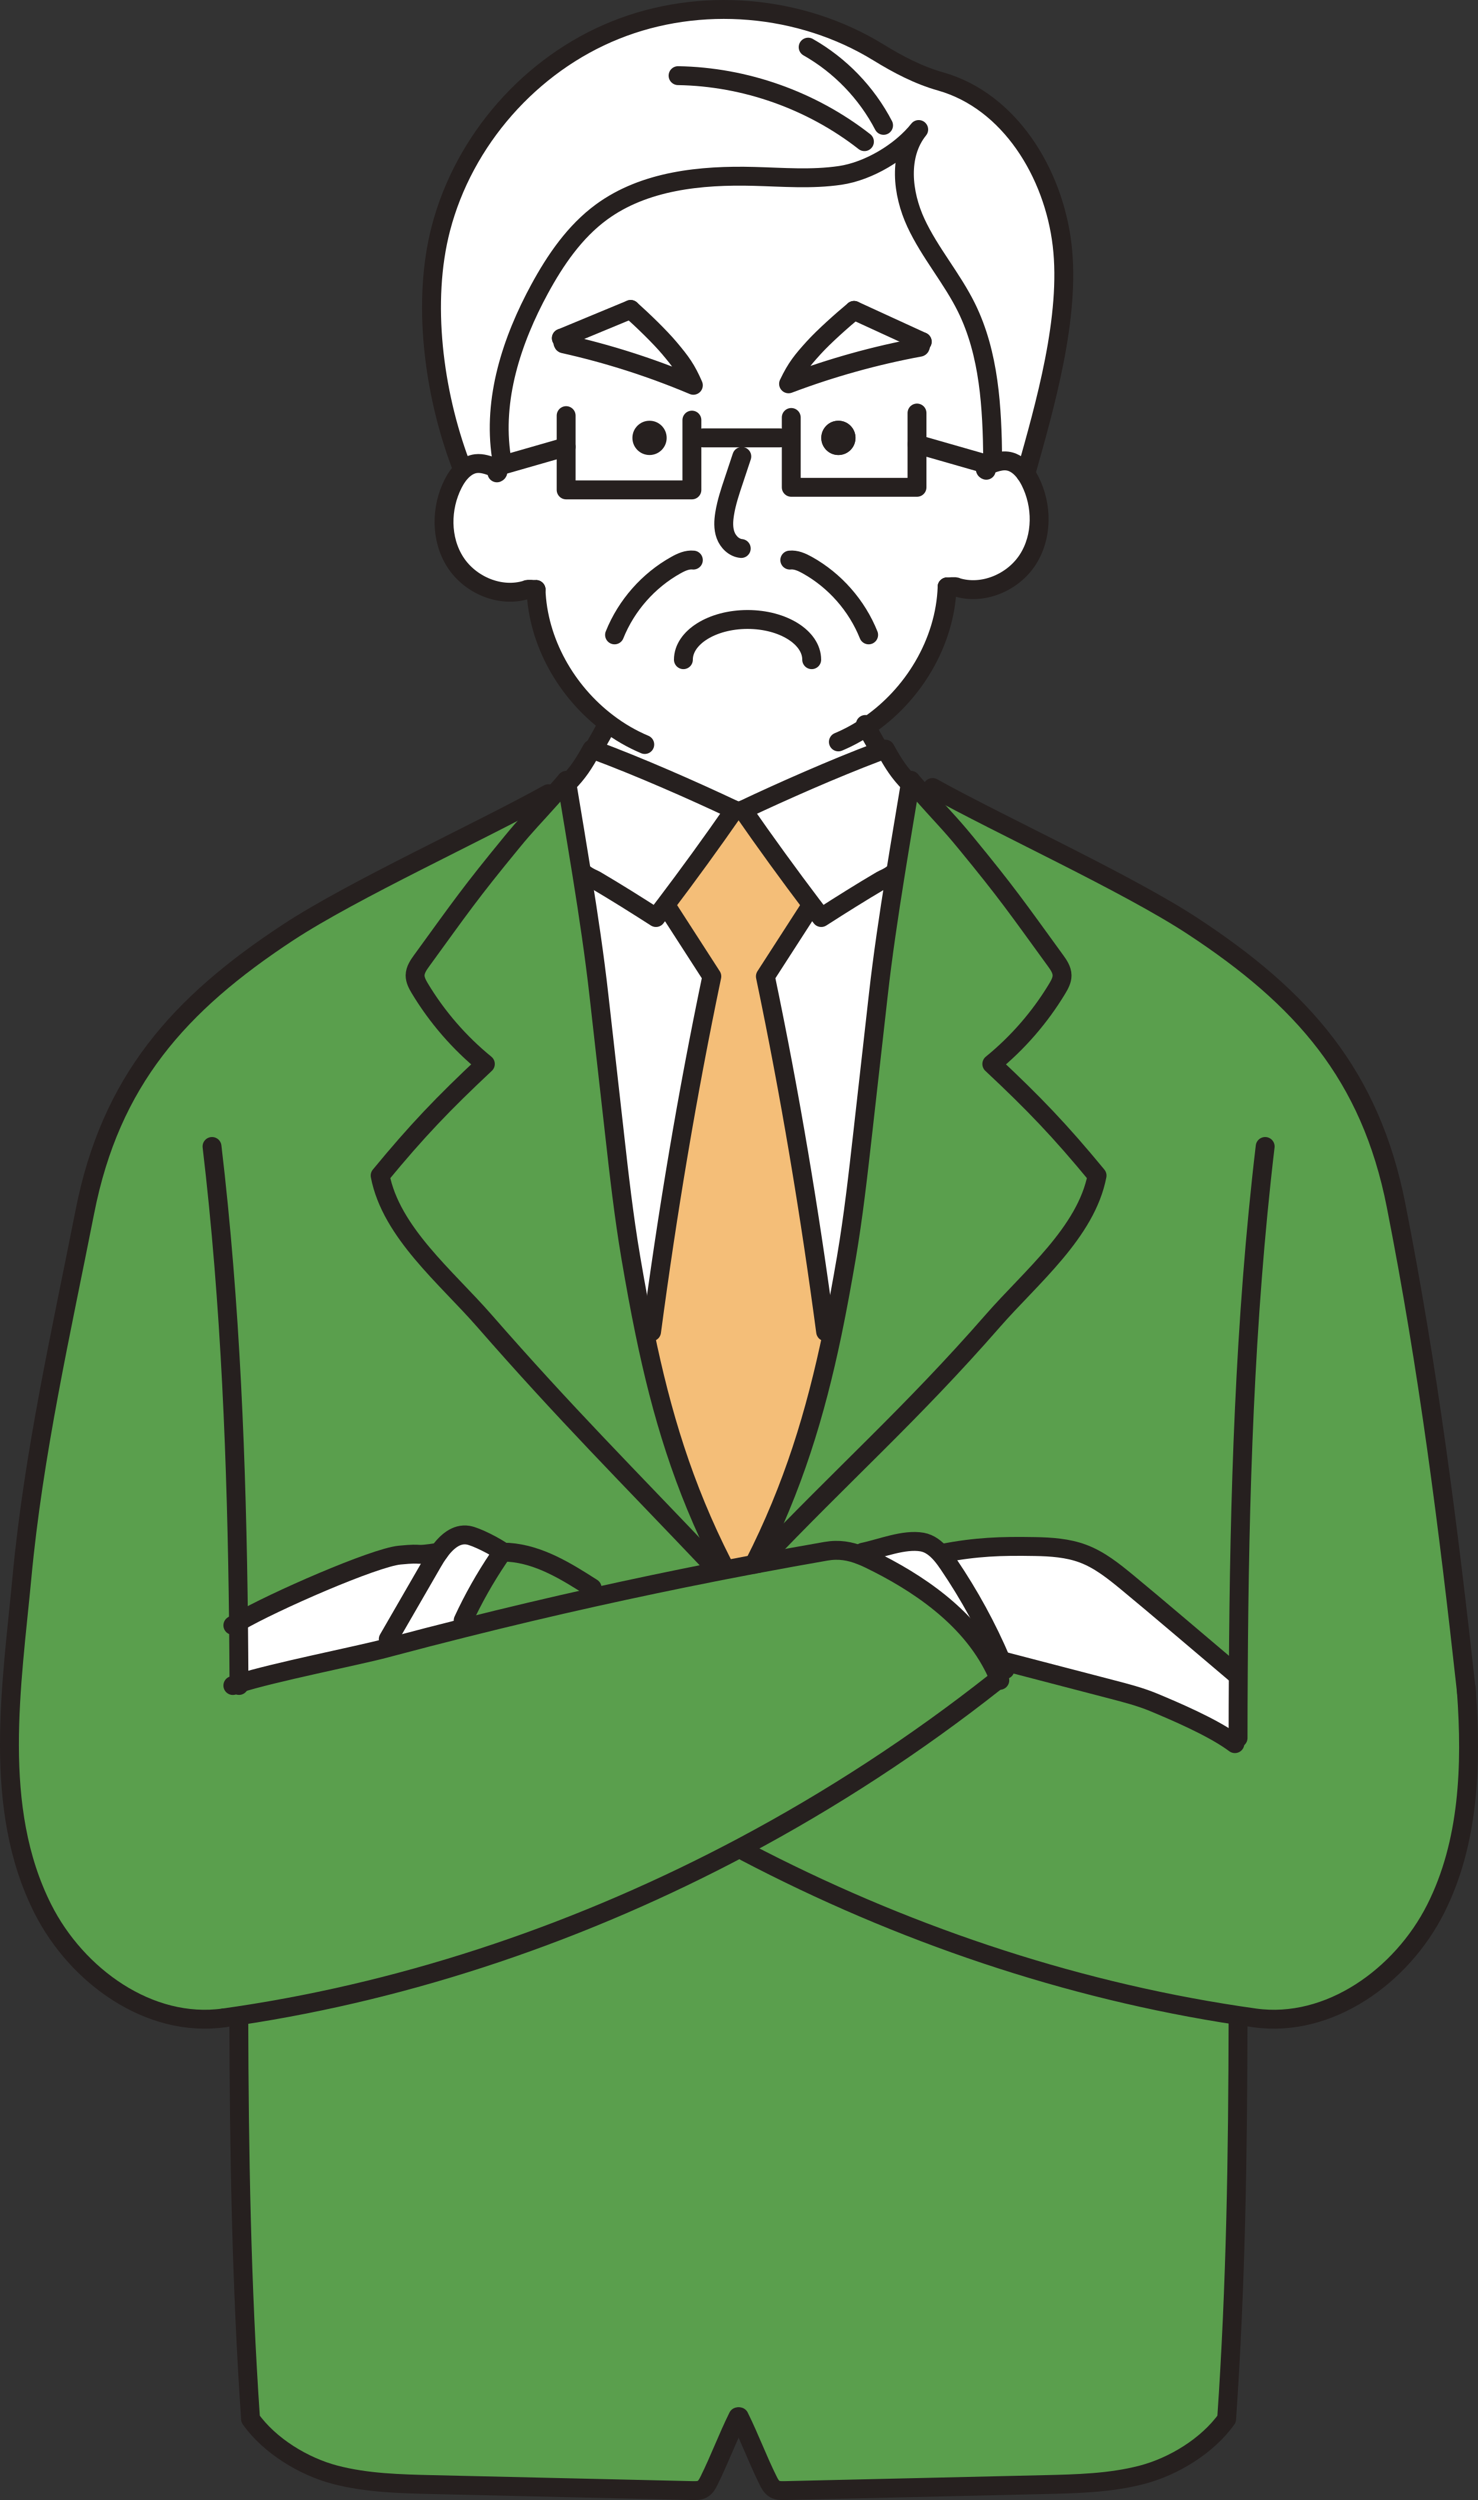 <?xml version="1.0" encoding="UTF-8"?>
<svg xmlns="http://www.w3.org/2000/svg" id="_レイヤー_2" data-name="レイヤー_2" viewBox="0 0 312.99 529.09">
  <rect x="0" y="0" width="312.99" height="529.09" fill="#333333" stroke="none"/>
  <defs>
    <style>
      .cls-1 {
        fill: #5a9f4d;
      }

      .cls-2 {
        fill: none;
        stroke: #26201f;
        stroke-linecap: round;
        stroke-linejoin: round;
        stroke-width: 4px;
      }

      .cls-3 {
        fill: #26201f;
      }

      .cls-4 {
        fill: #fff;
      }

      .cls-5 {
        fill: #f4be78;
      }
    </style>
  </defs>
  <g id="_レイヤー_1-2" data-name="レイヤー_1">
    <g>
      <g>
        <path class="cls-1" d="M262.23,354.1h-.72c-6.37-5.37-16.39-13.94-22.82-19.24-2.89-2.37-5.87-4.78-9.43-6.09-3.18-1.17-6.65-1.41-10.05-1.47-7.42-.13-12.33.05-19.6,1.41l-.3.25c-1.11-1.27-2.41-2.32-4.03-2.61-3.83-.68-8.75,1.36-12.55,2.15l-.3.71c-2.46-.99-4.78-1.39-7.55-.91-4.79.83-9.57,1.7-14.35,2.6h0c18.11-19.07,32.46-31.62,49.74-51.4,8.03-9.19,19.75-18.72,22.05-30.71-7.83-9.49-13.31-15.21-22.29-23.62,5.5-4.47,10.21-9.9,13.87-15.97.51-.86,1.02-1.78,1.01-2.78-.01-1.17-.72-2.2-1.41-3.15-8.21-11.29-10.17-14.21-19.04-25-3.55-4.32-4.92-5.51-9.91-11.19l2.93-.42c14.37,7.99,41.38,20.33,55.13,29.36,23.15,15.2,37.57,31.4,43.03,59.08,6.83,34.71,11.03,67.74,14.9,102.9,1.13,15.65.55,31.99-6.52,45.98-7.17,14.21-22.55,25.28-38.32,23.07-1.17-.16-2.34-.33-3.5-.51-36.18-5.48-71.64-17.52-104.35-34.64l-.57-1.07c18.85-10.02,36.77-21.72,53.38-34.82l1.06-.4c-.46-1.16-.99-2.29-1.57-3.38l1.59-.87c.09.02.19.05.28.07,7.83,2.04,15.66,4.08,23.5,6.12,2.96.77,5.93,1.54,8.76,2.71,4.78,1.99,11.86,5.04,16.36,8.13l1.54-.58c0-4.57.02-9.14.05-13.71Z"></path>
        <path class="cls-4" d="M125.8,158.71c9.32,3.45,20.81,8.49,29.71,12.7-4.78,6.89-9.73,13.7-14.82,20.42h-.01c-.58.79-1.17,1.57-1.77,2.35-4.32-2.77-8.25-5.24-12.69-7.86-.64-.37-1.37-.58-2.31-1.27l-.67.11c-1.05-6.58-2.16-13.14-3.21-19.46l.27-.04c2.1-2.14,3.3-3.97,5.04-7.12.15.06.31.11.46.17Z"></path>
        <path class="cls-4" d="M104.69,98.92l1.95-.56,13.25-3.8v9.12h26.63v-11.01h21.04v10.46h26.63v-9.12l15.2,4.35,1.08-.39c.93-.3,1.88-.52,2.84-.4,1.63.2,2.94,1.33,3.91,2.71.34.47.64.98.9,1.49,2.63,5.18,2.68,11.75-.46,16.64-3.14,4.89-9.58,7.6-15.11,5.84-.08-.21-1.76-.03-1.98-.04h0s-.02,0,0,0c-.41,11.77-7.23,23.06-17.07,29.59.68,1.32,1.39,2.61,2.14,3.89l.05,1.51c-9.06,3.43-19.9,8.2-28.38,12.21h-1.8c-8.9-4.21-20.39-9.25-29.71-12.7l.38-1.02c.84-1.44,1.64-2.89,2.39-4.37l.19-.26c-8.85-6.66-14.87-17.26-15.25-28.29t0-.01h0c-.2.02-1.89-.17-1.97.04-5.53,1.76-11.98-.95-15.12-5.84-3.14-4.88-3.09-11.46-.45-16.63.57-1.11,1.32-2.22,2.27-3.02.73-.62,1.58-1.07,2.54-1.19,1.34-.16,2.65.32,3.91.8Z"></path>
        <path class="cls-1" d="M159.67,331.06c8.34-16.38,13.03-31.92,16.58-48.93,1.07-5.16,2.04-10.46,2.98-15.96,1.49-8.77,2.48-17.62,3.48-26.46,1.09-9.7,2.19-19.4,3.28-29.1.92-8.21,2.21-16.85,3.59-25.45,1.05-6.58,2.16-13.13,3.21-19.45.03-.18.06-.37.09-.55.6.69,1.15,1.33,1.67,1.92,4.99,5.68,6.36,6.87,9.91,11.19,8.87,10.79,10.83,13.71,19.04,25,.69.95,1.4,1.98,1.41,3.15.01,1-.5,1.92-1.01,2.78-3.66,6.07-8.37,11.5-13.87,15.97,8.98,8.41,14.46,14.13,22.29,23.62-2.3,11.99-14.02,21.52-22.05,30.71-17.28,19.78-31.63,32.33-49.74,51.39h0c-.29.06-.57.11-.86.17Z"></path>
        <circle class="cls-3" cx="137.55" cy="92.67" r="3.63"></circle>
        <path class="cls-1" d="M146.68,527.09c-18.35-.42-36.7-.85-55.05-1.27-6.93-.16-13.94-.33-20.65-2.08s-13.9-6.15-17.92-11.8c-1.94-28.24-2.42-56.55-2.49-84.89l-.07-.45c37.07-5.57,73.38-18.03,106.78-35.77l.57,1.07c32.71,17.12,68.17,29.16,104.35,34.64l-.02.79c-.06,28.83-.45,55.88-2.42,84.61-4.02,5.65-11.21,10.05-17.92,11.8s-13.72,1.92-20.65,2.08c-18.35.42-36.7.85-55.05,1.27-.7.01-1.43.02-2.04-.31-.72-.39-1.12-1.17-1.48-1.9-2.19-4.42-3.88-9.01-6.07-13.42h-.28c-2.19,4.41-3.88,9-6.07,13.42-.36.73-.76,1.51-1.48,1.9-.61.33-1.34.32-2.04.31Z"></path>
        <path class="cls-5" d="M140.69,191.83c5.09-6.72,10.04-13.53,14.82-20.42h1.8c4.78,6.89,9.73,13.7,14.82,20.42l-.98.75c-3.02,4.69-6.05,9.37-9.07,14.05,5.23,25.02,9.38,49.85,12.76,75.21l1.41.29c-3.55,17.01-8.24,32.55-16.58,48.93-2.14.4-4.27.81-6.41,1.23l-.27-1.4c-8.33-16.36-12.93-31.8-16.43-48.76l1.42-.29c3.38-25.36,7.53-50.19,12.76-75.21-3.02-4.68-6.05-9.36-9.07-14.05l-.98-.75Z"></path>
        <path class="cls-1" d="M92.97,328.5c-6.02.91-2.58.05-8.33.61-5.42.53-26.75,9.84-34.13,14.14.04,4.33.08,8.67.1,13,6.96-2.25,25.49-5.94,30.88-7.38.39-.1.78-.21,1.17-.31,5.26-1.4,10.53-2.76,15.81-4.08,9.09-2.28,18.21-4.44,27.36-6.47l-.44-1.97c-5.45-3.49-11.22-7.08-17.68-7.52-.33-.02-.67-.04-.98.07-1.78-1.31-5.91-3.42-7.61-3.7-2.52-.41-4.58,1.43-6.15,3.61ZM47.4,427.05c-15.77,2.21-31.14-8.86-38.32-23.07-10.82-21.43-6.58-47.32-4.43-70.19,2.44-26.1,8.27-51.71,13.33-77.38,5.45-27.68,19.88-43.88,43.02-59.08,13.75-9.03,40.77-21.37,55.13-29.36l.7.74c-3.86,4.33-5.29,5.68-8.47,9.56-8.87,10.79-10.83,13.71-19.04,25-.69.95-1.4,1.98-1.42,3.15,0,1,.51,1.92,1.02,2.78,3.66,6.07,8.37,11.5,13.86,15.97-8.97,8.41-14.45,14.13-22.28,23.62,2.29,11.99,14.02,21.52,22.05,30.71,17.28,19.78,30.08,32.49,48.19,51.56l.33,1.66c.73-.15,1.46-.29,2.19-.43,2.14-.42,4.27-.83,6.41-1.23.29-.06.57-.11.86-.16,4.78-.9,9.56-1.77,14.35-2.6,2.77-.48,5.09-.08,7.55.91.53.2,1.06.44,1.6.7,10.48,5.06,20.73,12.17,26.12,22.32.58,1.09,1.11,2.22,1.57,3.38l-1.06.4c-16.61,13.1-34.53,24.8-53.38,34.82-33.4,17.74-69.71,30.2-106.78,35.77-1.03.16-2.07.31-3.1.45Z"></path>
        <path class="cls-4" d="M172.13,191.83c-5.09-6.72-10.04-13.53-14.82-20.42,8.48-4.01,19.32-8.78,28.38-12.21.61-.22,1.2-.44,1.79-.66,1.74,3.15,2.94,4.98,5.03,7.12l.28.05c-1.05,6.32-2.16,12.87-3.21,19.45l-.68-.11c-.93.69-1.66.9-2.3,1.27-4.44,2.62-8.37,5.09-12.69,7.86-.6-.78-1.19-1.56-1.77-2.35h-.01Z"></path>
        <path class="cls-4" d="M97.48,98.09c-5.63-15.04-8.17-34.19-4.12-49.73,4.87-18.71,19-34.77,36.94-41.98,17.93-7.22,39.24-5.42,55.72,4.71,4.15,2.55,8.49,4.83,13.18,6.15,14.66,4.16,23.93,19.46,25.72,34.6,1.79,15.13-3.56,33.77-7.7,48.44-.97-1.38-2.28-2.51-3.91-2.71-.96-.12-1.91.1-2.84.4l-.25-.76c-.12-10.95-.71-22.28-5.55-32.11-3.08-6.24-7.76-11.6-10.7-17.91-2.93-6.31-3.8-14.37.58-19.78-3.78,4.77-10.62,8.83-16.64,9.71-6.03.89-12.15.37-18.24.21-11.26-.3-23.2.89-32.29,7.54-5.66,4.15-9.74,10.1-13.1,16.27-5.92,10.89-9.99,23.36-8.1,35.61l.46,1.61-1.95.56c-1.26-.48-2.57-.96-3.91-.8-.96.12-1.81.57-2.54,1.19l-.76-1.22Z"></path>
        <path class="cls-4" d="M141.78,73.7c2.4,2.85,3.57,4.42,5.05,7.84-8.87-3.74-18.08-6.69-27.48-8.78-.26-.06-.21-1.19-.47-1.19,4.89-2.03,9.77-4.06,14.67-6.08,2.5,2.23,6.18,5.77,8.23,8.21Z"></path>
        <path class="cls-4" d="M195.28,326.35c1.62.29,2.92,1.34,4.03,2.61.58.67,1.12,1.42,1.61,2.15,4.34,6.4,8.07,13.21,11.1,20.32-.09-.02-.19-.05-.28-.07l-1.59.87c-5.39-10.15-15.64-17.26-26.12-22.32-.54-.26-1.07-.5-1.6-.7l.3-.71c3.8-.79,8.72-2.83,12.55-2.15Z"></path>
        <path class="cls-4" d="M173.92,92.67c0,2,1.62,3.63,3.62,3.63s3.63-1.63,3.63-3.63-1.62-3.63-3.63-3.63-3.62,1.62-3.62,3.63ZM180.86,65.69c-2.58,2.14-6.4,5.54-8.54,7.9-2.5,2.75-3.73,4.28-5.33,7.64,9-3.4,18.32-6,27.79-7.75.26-.04.25-1.17.51-1.17-4.81-2.21-9.62-4.41-14.43-6.62ZM119.89,94.56l-13.25,3.8-.46-1.61c-1.89-12.25,2.18-24.72,8.1-35.61,3.36-6.17,7.44-12.12,13.1-16.27,9.09-6.65,21.03-7.84,32.29-7.54,6.09.16,12.21.68,18.24-.21,6.02-.88,12.86-4.94,16.64-9.71-4.38,5.41-3.51,13.47-.58,19.78,2.94,6.31,7.62,11.67,10.7,17.91,4.84,9.83,5.43,21.16,5.55,32.11l.25.76-1.08.39-15.2-4.35v9.12h-26.63v-10.46h-21.04v11.01h-26.63v-9.12ZM141.18,92.67c0-2.01-1.63-3.63-3.63-3.63s-3.63,1.62-3.63,3.63,1.62,3.63,3.63,3.63,3.63-1.63,3.63-3.63ZM119.35,72.76c9.4,2.09,18.61,5.04,27.48,8.78-1.48-3.42-2.65-4.99-5.05-7.84-2.05-2.44-5.73-5.98-8.23-8.21-4.9,2.02-9.78,4.05-14.67,6.08.26,0,.21,1.13.47,1.19Z"></path>
        <path class="cls-4" d="M82.22,346.89c3.15-5.44,6.29-10.89,9.44-16.34.39-.68.83-1.38,1.31-2.05,1.57-2.18,3.63-4.02,6.15-3.61,1.7.28,5.83,2.39,7.61,3.7-.53.18-.89.67-1.2,1.14-2.83,4.2-5.33,8.62-7.45,13.21l.39,1.54c-5.28,1.32-10.55,2.68-15.81,4.08l-.44-1.67Z"></path>
        <path class="cls-4" d="M199.61,328.71c7.27-1.36,12.18-1.54,19.6-1.41,3.4.06,6.87.3,10.05,1.47,3.56,1.31,6.54,3.72,9.43,6.09,6.43,5.3,16.45,13.87,22.82,19.24h.72c-.03,4.57-.05,9.14-.05,13.71l-1.54.58c-4.5-3.09-11.58-6.14-16.36-8.13-2.83-1.17-5.8-1.94-8.76-2.71-7.84-2.04-15.67-4.08-23.5-6.12-3.03-7.11-6.76-13.92-11.1-20.32-.49-.73-1.03-1.48-1.61-2.15l.3-.25Z"></path>
        <path class="cls-4" d="M141.67,192.58c3.02,4.69,6.05,9.37,9.07,14.05-5.23,25.02-9.38,49.85-12.76,75.21l-1.42.29c-1.07-5.15-2.03-10.45-2.97-15.96-1.49-8.77-2.49-17.62-3.48-26.46-1.1-9.7-2.19-19.4-3.28-29.1-.92-8.21-2.21-16.85-3.59-25.45l.67-.11c.94.69,1.67.9,2.31,1.27,4.44,2.62,8.37,5.09,12.69,7.86.6-.78,1.19-1.56,1.77-2.35h.01l.98.75Z"></path>
        <path class="cls-4" d="M172.32,73.59c2.14-2.36,5.96-5.76,8.54-7.9,4.81,2.21,9.62,4.41,14.43,6.62-.26,0-.25,1.13-.51,1.17-9.47,1.75-18.79,4.35-27.79,7.75,1.6-3.36,2.83-4.89,5.33-7.64Z"></path>
        <path class="cls-1" d="M150.74,331.06c-18.11-19.07-30.91-31.78-48.19-51.56-8.03-9.19-19.76-18.72-22.05-30.71,7.83-9.49,13.31-15.21,22.28-23.62-5.49-4.47-10.2-9.9-13.86-15.97-.51-.86-1.03-1.78-1.02-2.78.02-1.17.73-2.2,1.42-3.15,8.21-11.29,10.17-14.21,19.04-25,3.18-3.88,4.61-5.23,8.47-9.56.89-1.01,1.91-2.16,3.11-3.55l.09.54c1.05,6.32,2.16,12.88,3.21,19.46,1.38,8.6,2.67,17.24,3.59,25.45,1.09,9.7,2.18,19.4,3.28,29.1.99,8.84,1.99,17.69,3.48,26.46.94,5.51,1.9,10.81,2.97,15.96,3.5,16.96,8.1,32.4,16.43,48.76l.27,1.4c-.73.14-1.46.28-2.19.43l-.33-1.66Z"></path>
        <path class="cls-4" d="M50.51,343.25c7.38-4.3,28.71-13.61,34.13-14.14,5.75-.56,2.31.3,8.33-.61-.48.67-.92,1.37-1.31,2.05-3.15,5.45-6.29,10.9-9.44,16.34l.44,1.67c-.39.1-.78.21-1.17.31-5.39,1.44-23.92,5.13-30.88,7.38-.02-4.33-.06-8.67-.1-13Z"></path>
        <path class="cls-1" d="M98.08,342.94c2.12-4.59,4.62-9.01,7.45-13.21.31-.47.67-.96,1.2-1.14.31-.11.65-.09.98-.07,6.46.44,12.23,4.03,17.68,7.52l.44,1.97c-9.15,2.03-18.27,4.19-27.36,6.47l-.39-1.54Z"></path>
        <path class="cls-3" d="M177.54,96.3c-2,0-3.62-1.63-3.62-3.63s1.62-3.63,3.62-3.63,3.63,1.62,3.63,3.63-1.62,3.63-3.63,3.63Z"></path>
        <path class="cls-4" d="M189.58,185.16c-1.38,8.6-2.67,17.24-3.59,25.45-1.09,9.7-2.19,19.4-3.28,29.1-1,8.84-1.99,17.69-3.48,26.46-.94,5.5-1.91,10.8-2.98,15.96l-1.41-.29c-3.38-25.36-7.53-50.19-12.76-75.21,3.02-4.68,6.05-9.36,9.07-14.05l.98-.75h.01c.58.79,1.17,1.57,1.77,2.35,4.32-2.77,8.25-5.24,12.69-7.86.64-.37,1.37-.58,2.3-1.27l.68.11Z"></path>
      </g>
      <g>
        <path class="cls-2" d="M119.94,165.16c-1.2,1.39-2.22,2.54-3.11,3.55-3.86,4.33-5.29,5.68-8.47,9.56-8.87,10.79-10.83,13.71-19.04,25-.69.95-1.4,1.98-1.42,3.15,0,1,.51,1.92,1.02,2.78,3.66,6.07,8.37,11.5,13.86,15.97-8.97,8.41-14.45,14.13-22.28,23.62,2.29,11.99,14.02,21.52,22.05,30.71,17.28,19.78,30.08,32.49,48.19,51.56"></path>
        <path class="cls-2" d="M50.57,427.05c.07,28.34.55,56.65,2.49,84.89,4.02,5.65,11.21,10.05,17.92,11.8s13.72,1.92,20.65,2.08c18.35.42,36.7.85,55.05,1.27.7.01,1.43.02,2.04-.31.72-.39,1.12-1.17,1.48-1.9,2.19-4.42,3.88-9.01,6.07-13.42"></path>
        <path class="cls-2" d="M44.9,242.63c3.95,33.41,5.23,66.98,5.61,100.62.04,4.33.08,8.67.1,13v.45"></path>
        <path class="cls-2" d="M155.51,171.41c-4.78,6.89-9.73,13.7-14.82,20.42h-.01c-.58.79-1.17,1.57-1.77,2.35-4.32-2.77-8.25-5.24-12.69-7.86-.64-.37-1.37-.58-2.31-1.27"></path>
        <path class="cls-2" d="M120.3,165.66c2.1-2.14,3.3-3.97,5.04-7.12.15.06.31.11.46.17,9.32,3.45,20.81,8.49,29.71,12.7"></path>
        <path class="cls-2" d="M119.94,165.16l.09.54c1.05,6.32,2.16,12.88,3.21,19.46,1.38,8.6,2.67,17.24,3.59,25.45,1.09,9.7,2.18,19.4,3.28,29.1.99,8.84,1.99,17.69,3.48,26.46.94,5.51,1.9,10.81,2.97,15.96,3.5,16.96,8.1,32.4,16.43,48.76"></path>
        <path class="cls-2" d="M141.67,192.58c3.02,4.69,6.05,9.37,9.07,14.05-5.23,25.02-9.38,49.85-12.76,75.21"></path>
        <path class="cls-2" d="M126.18,157.69c.84-1.44,1.64-2.89,2.39-4.37"></path>
        <path class="cls-2" d="M192.88,165.16c.6.69,1.15,1.33,1.67,1.92,4.99,5.68,6.36,6.87,9.91,11.19,8.87,10.79,10.83,13.71,19.04,25,.69.95,1.4,1.98,1.41,3.15.01,1-.5,1.92-1.01,2.78-3.66,6.07-8.37,11.5-13.87,15.97,8.98,8.41,14.46,14.13,22.29,23.62-2.3,11.99-14.02,21.52-22.05,30.71-17.28,19.78-31.63,32.33-49.74,51.39"></path>
        <path class="cls-2" d="M262.18,427.33c-.06,28.83-.45,55.88-2.42,84.61-4.02,5.65-11.21,10.05-17.92,11.8s-13.72,1.92-20.65,2.08c-18.35.42-36.7.85-55.05,1.27-.7.01-1.43.02-2.04-.31-.72-.39-1.12-1.17-1.48-1.9-2.19-4.42-3.88-9.01-6.07-13.42"></path>
        <path class="cls-2" d="M267.92,242.63c-4.38,37-5.47,74.2-5.69,111.47-.03,4.57-.05,9.14-.05,13.71"></path>
        <path class="cls-2" d="M157.31,171.41c4.78,6.89,9.73,13.7,14.82,20.42h.01c.58.79,1.17,1.57,1.77,2.35,4.32-2.77,8.25-5.24,12.69-7.86.64-.37,1.37-.58,2.3-1.27"></path>
        <path class="cls-2" d="M192.51,165.66c-2.09-2.14-3.29-3.97-5.03-7.12-.59.22-1.18.44-1.79.66-9.06,3.43-19.9,8.2-28.38,12.21"></path>
        <path class="cls-2" d="M192.88,165.16c-.03.18-.06.37-.09.55-1.05,6.32-2.16,12.87-3.21,19.45-1.38,8.6-2.67,17.24-3.59,25.45-1.09,9.7-2.19,19.4-3.28,29.1-1,8.84-1.99,17.69-3.48,26.46-.94,5.5-1.91,10.8-2.98,15.96-3.55,17.01-8.24,32.55-16.58,48.93"></path>
        <path class="cls-2" d="M171.15,192.58c-3.02,4.69-6.05,9.37-9.07,14.05,5.23,25.02,9.38,49.85,12.76,75.21"></path>
        <path class="cls-2" d="M185.64,157.69c-.75-1.28-1.46-2.57-2.14-3.89-.09-.16-.17-.32-.25-.48"></path>
        <path class="cls-2" d="M47.4,427.05c-15.77,2.21-31.14-8.86-38.32-23.07-10.82-21.43-6.58-47.32-4.43-70.19,2.44-26.1,8.27-51.71,13.33-77.38,5.45-27.68,19.88-43.88,43.02-59.08,13.75-9.03,40.77-21.37,55.13-29.36"></path>
        <path class="cls-2" d="M210.66,356.01c-16.61,13.1-34.53,24.8-53.38,34.82-33.4,17.74-69.71,30.2-106.78,35.77-1.03.16-2.07.31-3.1.45"></path>
        <path class="cls-2" d="M157.85,391.9c32.71,17.12,68.17,29.16,104.35,34.64,1.16.18,2.33.35,3.5.51,15.77,2.21,31.15-8.86,38.32-23.07,7.07-13.99,7.65-30.33,6.52-45.98-.01-.24-.03-.49-.05-.73"></path>
        <path class="cls-2" d="M49.31,356.71c.37-.14.81-.3,1.3-.46,6.96-2.25,25.49-5.94,30.88-7.38.39-.1.78-.21,1.17-.31,5.26-1.4,10.53-2.76,15.81-4.08,9.09-2.28,18.21-4.44,27.36-6.47,8.39-1.86,16.81-3.63,25.24-5.29.73-.15,1.46-.29,2.19-.43,2.14-.42,4.27-.83,6.41-1.23.29-.06.57-.11.86-.16,4.78-.9,9.56-1.77,14.35-2.6,2.77-.48,5.09-.08,7.55.91.53.2,1.06.44,1.6.7,10.48,5.06,20.73,12.17,26.12,22.32.58,1.09,1.11,2.22,1.57,3.38"></path>
        <path class="cls-2" d="M211.74,351.36c.09.02.19.05.28.07,7.83,2.04,15.66,4.08,23.5,6.12,2.96.77,5.93,1.54,8.76,2.71,4.78,1.99,11.86,5.04,16.36,8.13.3.21.59.41.87.62"></path>
        <path class="cls-2" d="M199.61,328.71c7.27-1.36,12.18-1.54,19.6-1.41,3.4.06,6.87.3,10.05,1.47,3.56,1.31,6.54,3.72,9.43,6.09,6.43,5.3,16.45,13.87,22.82,19.24"></path>
        <path class="cls-2" d="M98.08,342.94c2.12-4.59,4.62-9.01,7.45-13.21.31-.47.67-.96,1.2-1.14.31-.11.65-.09.98-.07,6.46.44,12.23,4.03,17.68,7.52"></path>
        <path class="cls-2" d="M49.31,343.98c.34-.22.74-.47,1.2-.73,7.38-4.3,28.71-13.61,34.13-14.14,5.75-.56,2.31.3,8.33-.61"></path>
        <path class="cls-2" d="M197.48,166.66c14.37,7.99,41.38,20.33,55.13,29.36,23.15,15.2,37.57,31.4,43.03,59.08,6.83,34.71,11.03,67.74,14.9,102.9l.03.27"></path>
        <path class="cls-2" d="M113.51,124.77c.38,11.03,6.4,21.63,15.25,28.29,2.4,1.82,5.02,3.34,7.78,4.5"></path>
        <path class="cls-2" d="M113.51,124.77s.03,0,0-.01h0Z"></path>
        <path class="cls-2" d="M105.23,100.07c.53-.17,0-.95-.54-1.15-1.26-.48-2.57-.96-3.91-.8-.96.12-1.81.57-2.54,1.19-.95.8-1.7,1.91-2.27,3.02-2.64,5.17-2.69,11.75.45,16.63,3.14,4.89,9.59,7.6,15.12,5.84.08-.21,1.77-.02,1.97-.03"></path>
        <path class="cls-2" d="M118.88,71.57c4.89-2.03,9.77-4.06,14.67-6.08"></path>
        <path class="cls-2" d="M133.55,65.49c2.5,2.23,6.18,5.77,8.23,8.21,2.4,2.85,3.57,4.42,5.05,7.84-8.87-3.74-18.08-6.69-27.48-8.78-.26-.06-.21-1.19-.47-1.19h-.01"></path>
        <path class="cls-2" d="M195.3,72.31h-.01c-4.81-2.21-9.62-4.41-14.43-6.62"></path>
        <path class="cls-2" d="M180.86,65.69c-2.58,2.14-6.4,5.54-8.54,7.9-2.5,2.75-3.73,4.28-5.33,7.64,9-3.4,18.32-6,27.79-7.75.26-.04.25-1.17.51-1.17"></path>
        <polyline class="cls-2" points="146.52 88.91 146.52 92.67 146.52 103.68 119.89 103.68 119.89 94.56 119.89 87.96"></polyline>
        <polyline class="cls-2" points="104.69 98.92 106.64 98.36 119.89 94.56"></polyline>
        <path class="cls-2" d="M146.83,118.53c-1.29-.14-2.55.43-3.68,1.06-5.85,3.25-10.52,8.56-13.01,14.77"></path>
        <path class="cls-2" d="M200.57,124.21c-.41,11.77-7.23,23.06-17.07,29.59-1.88,1.26-3.88,2.34-5.96,3.21"></path>
        <path class="cls-2" d="M200.57,124.21s-.03,0,0-.01h0Z"></path>
        <path class="cls-2" d="M208.86,99.52c-.54-.18.01-.96.53-1.16l1.08-.39c.93-.3,1.88-.52,2.84-.4,1.63.2,2.94,1.33,3.91,2.71.34.47.64.98.9,1.49,2.63,5.18,2.68,11.75-.46,16.64-3.14,4.89-9.58,7.6-15.11,5.84-.08-.21-1.76-.03-1.98-.04"></path>
        <polyline class="cls-2" points="167.56 88.35 167.56 92.67 167.56 103.13 194.19 103.13 194.19 94.01 194.19 87.41"></polyline>
        <line class="cls-2" x1="209.39" y1="98.36" x2="194.19" y2="94.01"></line>
        <path class="cls-2" d="M167.25,118.53c1.29-.14,2.55.43,3.69,1.06,5.85,3.25,10.52,8.56,13.01,14.77"></path>
        <path class="cls-2" d="M210.22,97.21c-.12-10.95-.71-22.28-5.55-32.11-3.08-6.24-7.76-11.6-10.7-17.91-2.93-6.31-3.8-14.37.58-19.78-3.78,4.77-10.62,8.83-16.64,9.71-6.03.89-12.15.37-18.24.21-11.26-.3-23.2.89-32.29,7.54-5.66,4.15-9.74,10.1-13.1,16.27-5.92,10.89-9.99,23.36-8.1,35.61"></path>
        <path class="cls-2" d="M217.22,100.28c4.14-14.67,9.49-33.31,7.7-48.44-1.79-15.14-11.06-30.44-25.72-34.6-4.69-1.32-9.03-3.6-13.18-6.15C169.54.96,148.23-.84,130.3,6.38c-17.94,7.21-32.07,23.27-36.94,41.98-4.05,15.54-1.51,34.69,4.12,49.73"></path>
        <line class="cls-2" x1="148.89" y1="92.67" x2="165.19" y2="92.67"></line>
        <path class="cls-2" d="M171.89,139.61c0-4.7-6.08-8.51-13.58-8.51s-13.59,3.81-13.59,8.51"></path>
        <path class="cls-2" d="M157.09,96.6c-.57,1.73-1.15,3.45-1.72,5.17-.76,2.27-1.53,4.56-1.91,6.93-.25,1.51-.34,3.1.19,4.55.53,1.44,1.79,2.69,3.32,2.83"></path>
        <path class="cls-2" d="M143.59,16.01c14.2.23,28.28,5.22,39.47,13.97"></path>
        <path class="cls-2" d="M171.14,9.98c6.76,3.83,12.38,9.65,15.97,16.55"></path>
        <path class="cls-2" d="M106.73,328.59c-1.78-1.31-5.91-3.42-7.61-3.7-2.52-.41-4.58,1.43-6.15,3.61-.48.67-.92,1.37-1.31,2.05-3.15,5.45-6.29,10.9-9.44,16.34"></path>
        <path class="cls-2" d="M182.73,328.5c3.8-.79,8.72-2.83,12.55-2.15,1.62.29,2.92,1.34,4.03,2.61.58.67,1.12,1.42,1.61,2.15,4.34,6.4,8.07,13.21,11.1,20.32.28.63.55,1.27.81,1.91"></path>
      </g>
    </g>
  </g>
</svg>

